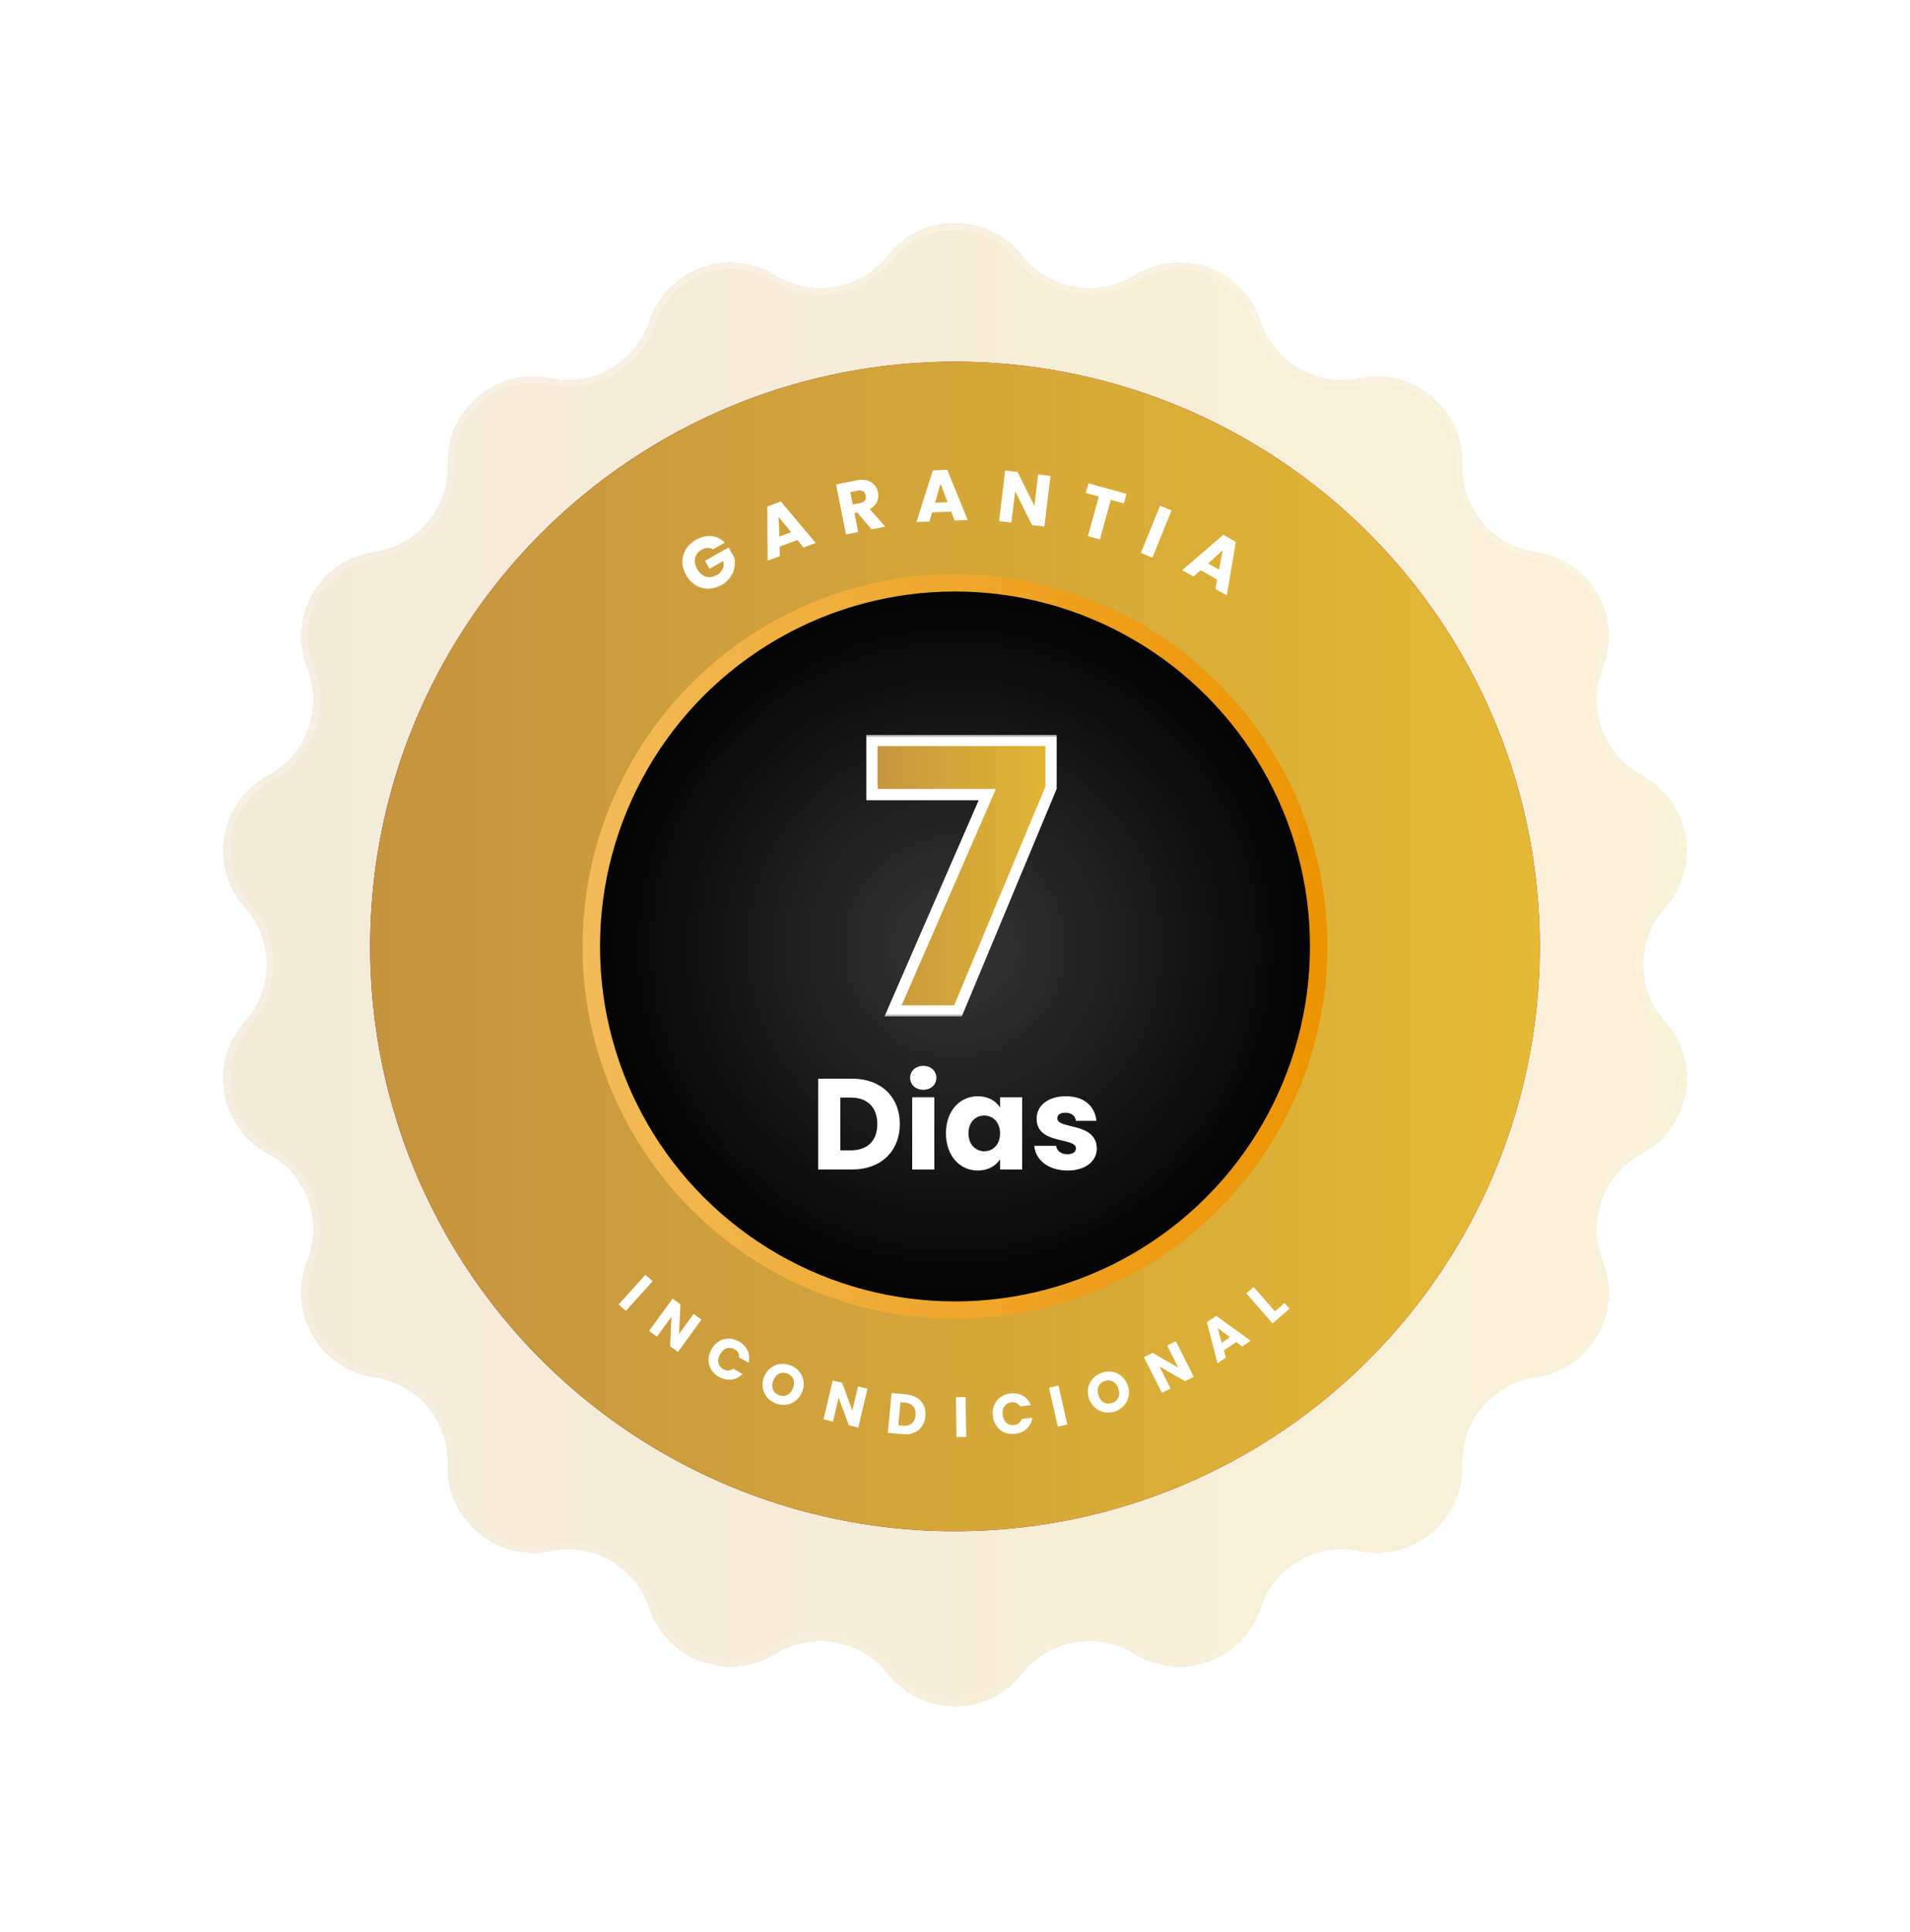<?xml version="1.0" encoding="UTF-8"?>
<!DOCTYPE svg PUBLIC '-//W3C//DTD SVG 1.0//EN'
          'http://www.w3.org/TR/2001/REC-SVG-20010904/DTD/svg10.dtd'>
<svg fill="none" height="343" style="fill: none;" viewBox="0 0 339 343" width="339" xmlns="http://www.w3.org/2000/svg" xmlns:xlink="http://www.w3.org/1999/xlink"
><g filter="url(#a)" shape-rendering="crispEdges"
  ><path d="M157.571 42.114C163.656 34.405 175.344 34.405 181.429 42.114C186.212 48.174 194.779 49.684 201.346 45.626C209.7 40.463 220.684 44.46 223.765 53.785C226.187 61.116 233.721 65.466 241.28 63.898C250.896 61.903 259.85 69.417 259.556 79.233C259.325 86.95 264.917 93.614 272.557 94.726C282.275 96.141 288.119 106.264 284.485 115.387C281.628 122.56 284.604 130.734 291.403 134.393C300.051 139.046 302.08 150.557 295.545 157.887C290.408 163.65 290.408 172.35 295.545 178.113C302.08 185.443 300.051 196.954 291.403 201.607C284.604 205.266 281.628 213.44 284.485 220.613C288.119 229.736 282.275 239.859 272.557 241.274C264.917 242.386 259.325 249.05 259.556 256.767C259.85 266.583 250.896 274.097 241.28 272.102C233.721 270.534 226.187 274.884 223.765 282.215C220.684 291.54 209.7 295.537 201.346 290.374C194.779 286.316 186.212 287.826 181.429 293.886C175.344 301.595 163.656 301.595 157.571 293.886C152.788 287.826 144.221 286.316 137.654 290.374C129.3 295.537 118.316 291.54 115.235 282.215C112.813 274.884 105.279 270.534 97.72 272.102C88.104 274.097 79.15 266.583 79.444 256.767C79.675 249.05 74.083 242.386 66.443 241.274C56.725 239.859 50.881 229.736 54.515 220.613C57.372 213.44 54.396 205.266 47.597 201.607C38.949 196.954 36.919 185.443 43.455 178.113C48.592 172.35 48.592 163.65 43.455 157.887C36.919 150.557 38.949 139.046 47.597 134.393C54.396 130.734 57.372 122.56 54.515 115.387C50.881 106.264 56.725 96.141 66.443 94.726C74.083 93.614 79.675 86.95 79.444 79.233C79.15 69.417 88.104 61.903 97.72 63.898C105.279 65.466 112.813 61.116 115.235 53.785C118.316 44.46 129.3 40.463 137.654 45.626C144.221 49.684 152.788 48.174 157.571 42.114Z" fill="url(#b)" fill-opacity=".15"
    /><path d="M157.571 42.114C163.656 34.405 175.344 34.405 181.429 42.114C186.212 48.174 194.779 49.684 201.346 45.626C209.7 40.463 220.684 44.46 223.765 53.785C226.187 61.116 233.721 65.466 241.28 63.898C250.896 61.903 259.85 69.417 259.556 79.233C259.325 86.95 264.917 93.614 272.557 94.726C282.275 96.141 288.119 106.264 284.485 115.387C281.628 122.56 284.604 130.734 291.403 134.393C300.051 139.046 302.08 150.557 295.545 157.887C290.408 163.65 290.408 172.35 295.545 178.113C302.08 185.443 300.051 196.954 291.403 201.607C284.604 205.266 281.628 213.44 284.485 220.613C288.119 229.736 282.275 239.859 272.557 241.274C264.917 242.386 259.325 249.05 259.556 256.767C259.85 266.583 250.896 274.097 241.28 272.102C233.721 270.534 226.187 274.884 223.765 282.215C220.684 291.54 209.7 295.537 201.346 290.374C194.779 286.316 186.212 287.826 181.429 293.886C175.344 301.595 163.656 301.595 157.571 293.886C152.788 287.826 144.221 286.316 137.654 290.374C129.3 295.537 118.316 291.54 115.235 282.215C112.813 274.884 105.279 270.534 97.72 272.102C88.104 274.097 79.15 266.583 79.444 256.767C79.675 249.05 74.083 242.386 66.443 241.274C56.725 239.859 50.881 229.736 54.515 220.613C57.372 213.44 54.396 205.266 47.597 201.607C38.949 196.954 36.919 185.443 43.455 178.113C48.592 172.35 48.592 163.65 43.455 157.887C36.919 150.557 38.949 139.046 47.597 134.393C54.396 130.734 57.372 122.56 54.515 115.387C50.881 106.264 56.725 96.141 66.443 94.726C74.083 93.614 79.675 86.95 79.444 79.233C79.15 69.417 88.104 61.903 97.72 63.898C105.279 65.466 112.813 61.116 115.235 53.785C118.316 44.46 129.3 40.463 137.654 45.626C144.221 49.684 152.788 48.174 157.571 42.114Z" fill="url(#c)" fill-opacity=".2"
    /><path d="M158.044 42.487C163.887 35.083 175.113 35.083 180.956 42.487C185.929 48.787 194.835 50.358 201.663 46.138C209.686 41.179 220.234 45.019 223.193 53.974C225.711 61.595 233.543 66.118 241.403 64.487C250.638 62.572 259.237 69.788 258.954 79.215C258.714 87.238 264.527 94.166 272.47 95.322C281.803 96.681 287.416 106.402 283.926 115.164C280.956 122.621 284.049 131.12 291.117 134.923C299.423 139.392 301.372 150.447 295.096 157.487C289.755 163.478 289.755 172.522 295.096 178.513C301.372 185.553 299.423 196.608 291.117 201.077C284.049 204.88 280.956 213.379 283.926 220.836C287.416 229.598 281.803 239.319 272.47 240.678C264.527 241.834 258.714 248.762 258.954 256.785C259.237 266.212 250.638 273.428 241.403 271.513C233.543 269.883 225.711 274.405 223.193 282.026C220.234 290.981 209.686 294.82 201.663 289.862C194.835 285.642 185.929 287.213 180.956 293.513C175.113 300.917 163.887 300.917 158.044 293.513C153.071 287.213 144.165 285.642 137.337 289.862C129.314 294.82 118.766 290.981 115.807 282.026C113.289 274.405 105.457 269.883 97.597 271.513C88.362 273.428 79.763 266.212 80.046 256.785C80.286 248.762 74.473 241.834 66.53 240.678C57.197 239.319 51.584 229.598 55.074 220.836C58.044 213.379 54.951 204.88 47.883 201.077C39.577 196.608 37.628 185.553 43.904 178.513C49.245 172.522 49.245 163.478 43.904 157.487C37.628 150.447 39.577 139.392 47.883 134.923C54.951 131.12 58.044 122.621 55.074 115.164C51.584 106.402 57.197 96.681 66.53 95.322C74.473 94.166 80.286 87.238 80.046 79.215C79.763 69.788 88.362 62.572 97.597 64.487C105.457 66.118 113.289 61.595 115.807 53.974C118.766 45.019 129.314 41.179 137.337 46.138C144.165 50.358 153.071 48.787 158.044 42.487Z" stroke="url(#d)" stroke-opacity=".3" stroke-width="1.204"
  /></g
  ><circle cx="169.499" cy="167.999" fill="url(#e)" r="103.801"
  /><circle cx="169.499" cy="167.999" fill="url(#f)" r="103.801"
  /><circle cx="169.499" cy="167.999" fill="url(#g)" r="64.553" stroke="url(#h)" stroke-width="3.093"
  /><path d="M123.524 95.809C125.411 94.745 127.327 94.938 128.654 96.321L126.531 97.518C125.941 97.155 125.244 97.178 124.525 97.584C123.289 98.28 122.963 99.619 123.736 100.989C124.559 102.449 125.872 102.834 127.254 102.055C128.208 101.517 128.586 100.638 128.378 99.586L125.94 100.96L125.142 99.545L129.321 97.189L130.328 98.975C130.69 100.562 130.142 102.662 128.064 103.834C125.705 105.164 123.112 104.45 121.782 102.091C120.452 99.732 121.165 97.139 123.524 95.809Z" fill="#fff"
  /><path d="M142.593 97.182L141.532 95.869L138.362 97.036L138.406 98.723L136.239 99.521L136.186 89.894L138.583 89.012L144.783 96.376L142.593 97.182ZM140.412 94.467L138.214 91.745L138.318 95.238L140.412 94.467Z" fill="#fff"
  /><path d="M153.656 87.938C153.525 87.28 153.06 86.925 152.251 87.087L150.91 87.353L151.348 89.554L152.689 89.287C153.498 89.126 153.795 88.633 153.656 87.938ZM148.39 85.988L152.02 85.266C154.195 84.833 155.532 85.868 155.839 87.411C156.061 88.524 155.663 89.695 154.377 90.371L157.126 93.479L154.685 93.965L152.171 90.981L151.653 91.084L152.32 94.436L150.157 94.866L148.39 85.988Z" fill="#fff"
  /><path d="M169.422 92.395L168.817 90.82L165.441 90.955L164.964 92.575L162.658 92.667L165.567 83.491L168.118 83.388L171.754 92.302L169.422 92.395ZM168.181 89.141L166.927 85.875L165.952 89.231L168.181 89.141Z" fill="#fff"
  /><path d="M184.261 84.218L186.45 84.483L185.362 93.47L183.173 93.205L180.183 87.218L179.511 92.761L177.322 92.496L178.411 83.509L180.6 83.775L183.587 89.787L184.261 84.218Z" fill="#fff"
  /><path d="M192.715 87.506L193.182 85.802L199.935 87.656L199.467 89.359L197.154 88.725L195.226 95.751L193.099 95.167L195.028 88.141L192.715 87.506Z" fill="#fff"
  /><path d="M202.495 98.162L205.886 89.768L207.93 90.594L204.54 98.988L202.495 98.162Z" fill="#fff"
  /><path d="M215.714 104.534L216.028 102.875L213.085 101.216L211.828 102.343L209.817 101.209L217.116 94.933L219.34 96.186L217.747 105.681L215.714 104.534ZM216.37 101.114L217.02 97.676L214.426 100.018L216.37 101.114Z" fill="#fff"
  /><path d="M109.801 231.534L114.548 226.277L115.828 227.433L111.081 232.69L109.801 231.534Z" fill="#fff"
  /><path d="M123.101 233.221L124.497 234.235L120.336 239.967L118.94 238.953L119.171 233.722L116.604 237.258L115.208 236.244L119.369 230.512L120.766 231.526L120.522 236.773L123.101 233.221Z" fill="#fff"
  /><path d="M126.25 239.555C127.265 237.695 129.273 237.09 131.107 238.09C132.586 238.897 133.248 240.339 132.868 241.878L131.202 240.97C131.235 240.298 130.911 239.776 130.335 239.462C129.405 238.955 128.39 239.298 127.791 240.396C127.192 241.494 127.453 242.533 128.383 243.041C128.959 243.355 129.573 243.345 130.12 242.954L131.785 243.862C130.696 245.015 129.131 245.23 127.652 244.423C125.818 243.423 125.235 241.415 126.25 239.555Z" fill="#fff"
  /><path d="M142.382 247.028C141.618 249.015 139.571 249.839 137.697 249.118C135.823 248.397 134.838 246.407 135.602 244.42C136.366 242.433 138.428 241.626 140.302 242.347C142.186 243.071 143.147 245.041 142.382 247.028ZM137.25 245.054C136.804 246.212 137.189 247.236 138.263 247.649C139.317 248.054 140.298 247.556 140.744 246.398C141.197 245.221 140.795 244.212 139.741 243.807C138.667 243.394 137.703 243.877 137.25 245.054Z" fill="#fff"
  /><path d="M152.285 246.1L153.964 246.496L152.34 253.39L150.661 252.995L148.854 248.08L147.852 252.333L146.172 251.937L147.796 245.043L149.476 245.439L151.278 250.372L152.285 246.1Z" fill="#fff"
  /><path d="M160.893 247.519C163.142 247.734 164.452 249.299 164.251 251.398C164.051 253.487 162.467 254.785 160.217 254.569L157.576 254.316L158.251 247.266L160.893 247.519ZM159.436 252.994L160.249 253.072C161.545 253.196 162.379 252.526 162.503 251.231C162.628 249.935 161.937 249.098 160.642 248.974L159.828 248.896L159.436 252.994Z" fill="#fff"
  /><path d="M169.765 255.088L169.661 248.006L171.386 247.98L171.49 255.063L169.765 255.088Z" fill="#fff"
  /><path d="M176.217 251.349C175.969 249.244 177.257 247.589 179.331 247.344C181.004 247.146 182.378 247.939 182.959 249.415L181.075 249.637C180.713 249.07 180.147 248.832 179.495 248.909C178.443 249.033 177.814 249.9 177.961 251.143C178.108 252.385 178.921 253.082 179.973 252.957C180.625 252.881 181.12 252.517 181.34 251.882L183.224 251.659C183.003 253.23 181.85 254.311 180.177 254.508C178.103 254.753 176.466 253.453 176.217 251.349Z" fill="#fff"
  /><path d="M187.743 253.227L186.195 246.315L187.879 245.938L189.427 252.85L187.743 253.227Z" fill="#fff"
  /><path d="M200.161 245.912C200.852 247.926 199.813 249.872 197.914 250.524C196.015 251.175 193.981 250.284 193.29 248.27C192.599 246.256 193.661 244.313 195.56 243.662C197.468 243.007 199.471 243.898 200.161 245.912ZM194.96 247.697C195.363 248.871 196.315 249.408 197.403 249.035C198.472 248.668 198.904 247.656 198.501 246.482C198.092 245.289 197.136 244.774 196.067 245.141C194.979 245.514 194.551 246.504 194.96 247.697Z" fill="#fff"
  /><path d="M207.155 238.838L208.696 238.062L211.881 244.389L210.34 245.165L205.798 242.56L207.762 246.462L206.221 247.238L203.036 240.912L204.577 240.136L209.129 242.759L207.155 238.838Z" fill="#fff"
  /><path d="M220.466 239.007L219.411 238.212L217.227 239.702L217.582 240.974L216.09 241.992L214.216 234.696L215.866 233.57L221.975 237.978L220.466 239.007ZM218.294 237.362L216.107 235.714L216.852 238.345L218.294 237.362Z" fill="#fff"
  /><path d="M221.201 229.582L222.498 228.444L226.29 232.769L227.989 231.279L228.867 232.281L225.87 234.908L221.201 229.582Z" fill="#fff"
  /><mask fill="#000" height="50" id="j" maskUnits="userSpaceOnUse" width="35" x="152.912" y="130.429"
  ><path d="M152.912 130.429H187.912V180.429H152.912z" fill="#fff"
    /><path d="M154.755 131.43H186.557V139.792L170.031 179.429H158.508L175.232 141.043H154.755V131.43Z"
  /></mask
  ><path d="M154.755 131.43H186.557V139.792L170.031 179.429H158.508L175.232 141.043H154.755V131.43Z" fill="url(#i)"
  /><path d="M154.755 131.43V130.43H153.755V131.43H154.755ZM186.557 131.43H187.557V130.43H186.557V131.43ZM186.557 139.792L187.48 140.177L187.557 139.992V139.792H186.557ZM170.031 179.429V180.429H170.697L170.954 179.814L170.031 179.429ZM158.508 179.429L157.592 179.03L156.982 180.429H158.508V179.429ZM175.232 141.043L176.149 141.443L176.759 140.043H175.232V141.043ZM154.755 141.043H153.755V142.043H154.755V141.043ZM154.755 132.43H186.557V130.43H154.755V132.43ZM185.557 131.43V139.792H187.557V131.43H185.557ZM185.634 139.407L169.108 179.045L170.954 179.814L187.48 140.177L185.634 139.407ZM170.031 178.429H158.508V180.429H170.031V178.429ZM159.425 179.829L176.149 141.443L174.316 140.644L157.592 179.03L159.425 179.829ZM175.232 140.043H154.755V142.043H175.232V140.043ZM155.755 141.043V131.43H153.755V141.043H155.755Z" fill="#fff" mask="url(#j)"
  /><path d="M151.253 191.464C156.398 191.464 159.705 194.726 159.705 199.526C159.705 204.304 156.398 207.588 151.253 207.588H145.212V191.464H151.253ZM149.14 204.189H151C153.963 204.189 155.709 202.489 155.709 199.526C155.709 196.563 153.963 194.818 151 194.818H149.14V204.189ZM161.9 207.588V194.772H165.828V207.588H161.9ZM163.875 193.44C162.474 193.44 161.533 192.498 161.533 191.327C161.533 190.132 162.474 189.191 163.875 189.191C165.254 189.191 166.195 190.132 166.195 191.327C166.195 192.498 165.254 193.44 163.875 193.44ZM167.893 201.157C167.893 197.115 170.397 194.588 173.543 194.588C175.45 194.588 176.805 195.461 177.494 196.586V194.772H181.421V207.588H177.494V205.774C176.782 206.899 175.427 207.772 173.52 207.772C170.397 207.772 167.893 205.2 167.893 201.157ZM177.494 201.18C177.494 199.136 176.185 198.01 174.692 198.01C173.222 198.01 171.89 199.113 171.89 201.157C171.89 203.201 173.222 204.35 174.692 204.35C176.185 204.35 177.494 203.224 177.494 201.18ZM194.668 203.867C194.668 206.095 192.692 207.772 189.477 207.772C186.054 207.772 183.758 205.866 183.574 203.385H187.456C187.547 204.281 188.351 204.878 189.431 204.878C190.441 204.878 190.97 204.419 190.97 203.844C190.97 201.777 183.987 203.27 183.987 198.562C183.987 196.38 185.848 194.588 189.201 194.588C192.509 194.588 194.346 196.426 194.599 198.952H190.97C190.855 198.079 190.189 197.505 189.086 197.505C188.168 197.505 187.662 197.873 187.662 198.493C187.662 200.537 194.599 199.09 194.668 203.867Z" fill="#fff"
  /><defs
  ><linearGradient gradientUnits="userSpaceOnUse" id="b" x1="49.053" x2="260.67" y1="-10.226" y2="333.617"
    ><stop stop-color="#fff" stop-opacity="0"
      /><stop offset="1" stop-color="#fff"
    /></linearGradient
    ><linearGradient gradientUnits="userSpaceOnUse" id="c" x1="310.5" x2="28.5" y1="252.178" y2="252.178"
    ><stop stop-color="#E4B934"
      /><stop offset="1" stop-color="#C4943F"
    /></linearGradient
    ><linearGradient gradientUnits="userSpaceOnUse" id="d" x1="18.496" x2="224.824" y1="2.841" y2="385.258"
    ><stop stop-color="#fff"
      /><stop offset="1" stop-color="#fff" stop-opacity="0"
    /></linearGradient
    ><linearGradient gradientUnits="userSpaceOnUse" id="e" x1="65.698" x2="273.209" y1="167.837" y2="172.195"
    ><stop stop-color="#5F0A59"
      /><stop offset="1" stop-color="#9D149F"
    /></linearGradient
    ><linearGradient gradientUnits="userSpaceOnUse" id="f" x1="273.301" x2="65.698" y1="229.969" y2="229.969"
    ><stop stop-color="#E4B934"
      /><stop offset="1" stop-color="#C4943F"
    /></linearGradient
    ><linearGradient gradientUnits="userSpaceOnUse" id="h" x1="103.4" x2="235.599" y1="167.999" y2="167.999"
    ><stop stop-color="#F1BB59"
      /><stop offset="1" stop-color="#ED9300"
    /></linearGradient
    ><linearGradient gradientUnits="userSpaceOnUse" id="i" x1="188.912" x2="152.912" y1="182.698" y2="182.698"
    ><stop stop-color="#E4B934"
      /><stop offset="1" stop-color="#C4943F"
    /></linearGradient
    ><radialGradient cx="0" cy="0" gradientTransform="rotate(90 .75 168.749) scale(66.099)" gradientUnits="userSpaceOnUse" id="g" r="1"
    ><stop stop-color="#363636"
      /><stop offset="1"
    /></radialGradient
    ><filter color-interpolation-filters="sRGB" filterUnits="userSpaceOnUse" height="342.025" id="a" width="338.491" x=".254" y=".199"
    ><feFlood flood-opacity="0" result="BackgroundImageFix"
      /><feGaussianBlur in="BackgroundImageFix" stdDeviation="6.022"
      /><feComposite in2="SourceAlpha" operator="in" result="effect1_backgroundBlur_15564_16377"
      /><feColorMatrix in="SourceAlpha" result="hardAlpha" values="0 0 0 0 0 0 0 0 0 0 0 0 0 0 0 0 0 0 127 0"
      /><feOffset dy="3.212"
      /><feGaussianBlur stdDeviation="19.672"
      /><feComposite in2="hardAlpha" operator="out"
      /><feColorMatrix values="0 0 0 0 0 0 0 0 0 0.028 0 0 0 0 0.283 0 0 0 0.12 0"
      /><feBlend in2="effect1_backgroundBlur_15564_16377" result="effect2_dropShadow_15564_16377"
      /><feBlend in="SourceGraphic" in2="effect2_dropShadow_15564_16377" result="shape"
    /></filter
  ></defs
></svg
>
